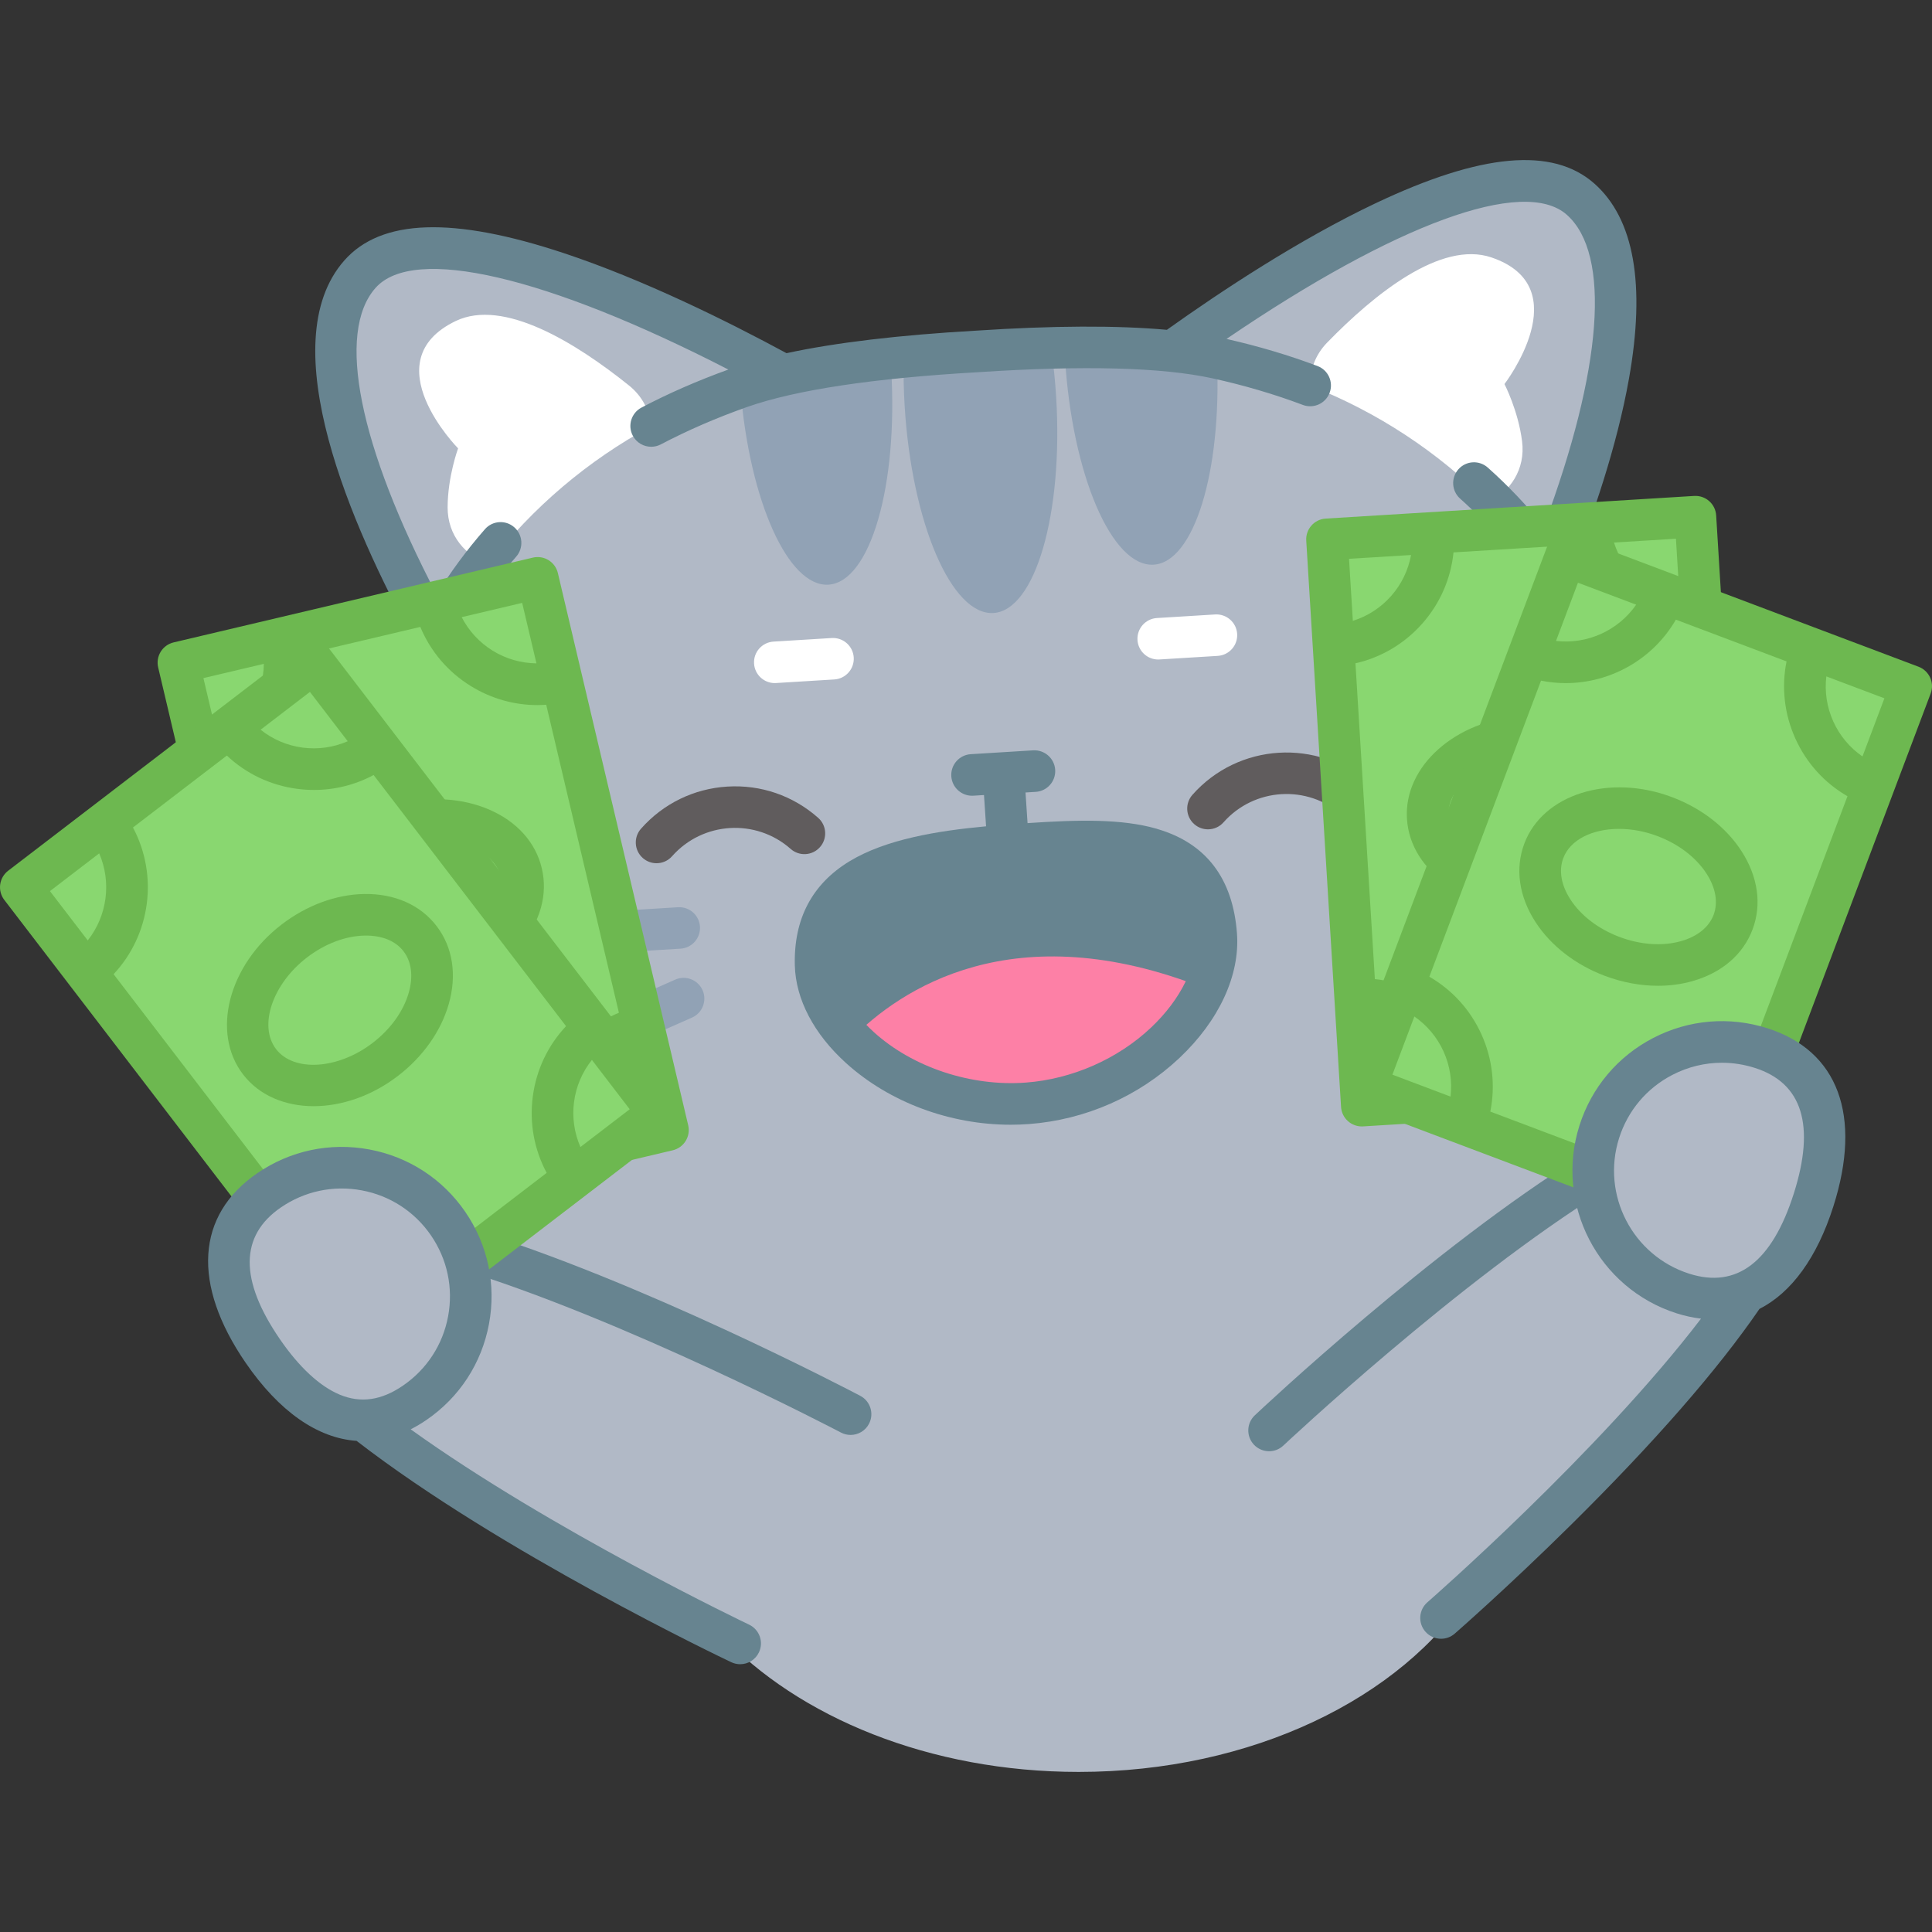 <?xml version="1.0" encoding="iso-8859-1"?>
<!-- Generator: Adobe Illustrator 26.5.1, SVG Export Plug-In . SVG Version: 6.00 Build 0)  -->
<svg xmlns="http://www.w3.org/2000/svg" xmlns:xlink="http://www.w3.org/1999/xlink" version="1.1" id="Capa_1" x="0px" y="0px" viewBox="0 0 512 512" style="enable-background:new 0 0 512 512;" xml:space="preserve">
<rect x="0" y="0" width="512" height="512" fill="#333333" stroke="none"/>
<g>
	<g>
		<path style="fill:#B1B9C6;" d="M477.16,288.728c-11.352-6.699-36.729,6.96-62.86,25.539c7.86-11.299,13.356-24.365,15.84-38.491    c3.329-18.939,4.408-37.741,3.26-56.428c-1.328-21.606-7.822-46.392-22.79-68.469c9.974-24.613,29.035-79.734,8.259-98.104    c-20.924-18.5-81.517,21.216-108.107,40.3c-13.829-1.435-31.545-1.284-51.76,0.05c-20.23,1.152-37.832,3.173-51.382,6.291    C178.884,83.72,113.888,51.748,95.398,72.659c-18.363,20.768,7.278,73.109,20.221,96.336    c-12.159,23.749-15.57,49.15-14.242,70.762c1.149,18.688,4.522,37.215,10.146,55.604c4.966,16.233,13.938,30.474,25.708,41.692    c-32.311-11.319-63.317-18.319-72.757-8.075c-26.98,29.279,99.017,91.133,126.478,104.121    c20.617,22.015,55.435,36.48,94.918,36.48c45.936,0,85.554-19.582,103.842-47.851C417.757,396.053,509.892,308.042,477.16,288.728    z"/>
		<g>
			<path style="fill:#91A2B5;" d="M279.896,105.229c1.901,30.933-5.559,56.545-16.62,57.225     c-11.085,0.681-21.625-23.825-23.527-54.757c-0.261-4.24-0.348-8.371-0.26-12.347c13.014-1.394,26.065-2.197,39.153-2.384     C279.218,96.902,279.637,101.013,279.896,105.229z"/>
			<g>
				<path style="fill:#91A2B5;" d="M236.164,97.718c1.9,30.909-5.535,56.544-16.62,57.225      c-10.658,0.655-20.856-22.136-23.277-51.468c6.782-2.224,13.832-3.941,21.083-5.123c6.215-1,12.437-1.882,18.67-2.598      C236.084,96.415,236.124,97.055,236.164,97.718z"/>
				<path style="fill:#91A2B5;" d="M322.518,95.453c1.244,29.523-6.077,53.534-16.783,54.192      c-11.085,0.681-21.603-23.849-23.503-54.759c-0.041-0.663-0.08-1.303-0.097-1.968c7.2-0.062,14.437,0.087,21.66,0.404      C310.16,93.597,316.41,94.331,322.518,95.453z"/>
			</g>
		</g>
		<path style="fill:#FFFFFF;" d="M398.701,101.779c0,0,3.643,7.051,4.664,15.143c0.959,7.478-3.212,13.487-8.987,16.243    c-13.304-13.376-29.363-23.99-47.194-30.954c-0.085-4.084,1.375-8.192,4.506-11.404c12.567-12.921,30.169-27.104,43.522-22.598    C418.471,76.076,398.701,101.779,398.701,101.779z"/>
		<path style="fill:#FFFFFF;" d="M121.4,118.825c0,0-2.752,7.444-2.774,15.6c-0.036,7.539,4.84,12.992,10.908,15.02    c11.566-14.904,26.204-27.406,43.048-36.501c-0.416-4.064-2.368-7.962-5.868-10.766c-14.055-11.285-33.261-23.205-45.962-17.098    C98.631,95.737,121.4,118.825,121.4,118.825z"/>
		<path style="fill:#678490;" d="M435.566,276.728c-1.212,6.924-3.126,13.647-5.701,20.09l-10.16-4.228    c2.255-5.701,3.938-11.643,5.01-17.765c3.227-18.396,4.309-36.943,3.186-55.139c-1.242-20.14-8.206-58.295-40.961-87.553    c-2.264-2.024-2.465-5.511-0.431-7.785c2.024-2.264,5.501-2.465,7.775-0.431c5.611,5,10.521,10.24,14.819,15.611    c15.561-41.622,17.915-72.183,6.102-82.624c-11.412-10.1-45.47,2.485-90.169,32.915c8.427,1.914,16.533,4.319,24.118,7.184    c2.846,1.072,4.279,4.248,3.206,7.094c-1.082,2.856-4.258,4.289-7.104,3.206c-7.495-2.826-15.551-5.2-23.948-7.044    c-13.346-2.916-34.188-3.467-61.943-1.633c-27.815,1.583-48.436,4.689-61.342,9.218c-8.096,2.856-15.801,6.192-22.895,9.92    c-0.812,0.431-1.693,0.631-2.555,0.631c-1.984,0-3.898-1.062-4.88-2.946c-1.423-2.685-0.381-6.022,2.305-7.435    c7.174-3.777,14.92-7.154,23.026-10.08c-48.085-24.709-83.425-33.035-93.505-21.633c-10.471,11.833-4.379,41.883,16.192,81.261    c3.617-5.852,7.845-11.653,12.795-17.314c2.004-2.294,5.491-2.525,7.775-0.521c2.295,2.004,2.525,5.491,0.521,7.785    c-28.927,33.035-31.162,71.762-29.929,91.912c0.892,14.499,3.196,29.068,6.874,43.426h-11.373    c-3.437-14.148-5.621-28.476-6.503-42.755c-0.992-16.152,0.11-43.346,13.507-70.991C93.519,140.097,71.756,91.07,91.264,69.007    c9.749-11.032,28.767-11.673,58.125-1.934c21.232,7.044,43.506,18.116,59.047,26.523c13.016-2.806,29.819-4.81,50.249-5.972    c20.38-1.343,37.294-1.413,50.55-0.221c14.368-10.24,35.089-23.957,55.34-33.556c27.955-13.256,46.903-14.96,57.935-5.21    c10.551,9.328,13.637,26.763,9.168,51.803c-3.206,17.996-9.649,36.552-14.879,49.769c16.683,25.791,21.112,52.644,22.104,68.806    C440.075,238.071,438.953,257.49,435.566,276.728z"/>
		<g>
			<g>
				<path style="fill:#91A2B5;" d="M150.578,253.227c-2.884,0-5.306-2.246-5.484-5.163c-0.186-3.032,2.12-5.641,5.151-5.827      l29.426-1.809c3.051-0.181,5.642,2.121,5.827,5.152c0.187,3.032-2.12,5.641-5.151,5.827l-29.426,1.809      C150.806,253.223,150.691,253.227,150.578,253.227z"/>
				<path style="fill:#91A2B5;" d="M157.636,280.541c-2.111,0-4.125-1.223-5.033-3.278c-1.229-2.778,0.028-6.026,2.808-7.254      l23.527-10.397c2.778-1.227,6.025,0.029,7.253,2.808c1.228,2.778-0.028,6.026-2.808,7.254l-23.527,10.397      C159.133,280.39,158.378,280.541,157.636,280.541z"/>
			</g>
		</g>
		<g>
			<path style="fill:#FFFFFF;" d="M306.929,174.776c-2.884,0-5.306-2.246-5.484-5.163c-0.186-3.032,2.12-5.641,5.152-5.827     l15.438-0.949c3.022-0.178,5.64,2.121,5.826,5.152c0.187,3.032-2.12,5.641-5.152,5.827l-15.438,0.949     C307.156,174.773,307.042,174.776,306.929,174.776z"/>
			<path style="fill:#FFFFFF;" d="M205.318,181.022c-2.884,0-5.306-2.246-5.484-5.163c-0.187-3.032,2.12-5.641,5.152-5.827     l15.436-0.949c3.018-0.185,5.641,2.121,5.826,5.152c0.186,3.032-2.12,5.641-5.152,5.827l-15.437,0.949     C205.546,181.019,205.432,181.022,205.318,181.022z"/>
		</g>
		<g>
			<path style="fill:#678490;" d="M225.576,275.381c6.324,6.564,15.367,11.992,25.753,14.893c6.574,1.845,13.671,2.653,20.956,2.129     c18.834-1.415,34.684-11.645,43.249-23.793c1.54-2.177,2.831-4.402,3.876-6.662c2.196-4.75,3.23-9.617,2.897-14.192     c-2.017-27.076-25.843-25.92-55.145-23.728c-29.333,2.201-51.654,7.474-51.018,31.679     C216.327,262.479,219.818,269.402,225.576,275.381z"/>
			<path style="fill:#FD80A6;" d="M319.404,261.945c-6.844,14.872-24.922,28.794-47.123,30.453     c-18.81,1.404-36.384-6.307-46.71-17.008C238.403,262.312,268.469,241.74,319.404,261.945z"/>
			<path style="fill:#678490;" d="M327.81,247.343c-1.09-14.551-8.167-23.84-21.022-27.629c-0.099-0.035-0.197-0.073-0.299-0.102     c-9.197-2.628-20.544-2.4-34.178-1.479l-0.539-8.115l2.701-0.166c3.038-0.187,5.349-2.801,5.163-5.839     c-0.186-3.038-2.814-5.342-5.838-5.163l-16.528,1.016c-3.038,0.187-5.35,2.801-5.163,5.839c0.179,2.923,2.606,5.173,5.495,5.173     c0.113,0,0.228-0.003,0.342-0.01l2.825-0.174l0.551,8.288c-12.942,1.196-26.585,3.445-36.146,9.238     c-0.001,0.001-0.003,0.002-0.004,0.003c-0.001,0.001-0.002,0.001-0.003,0.001c-9.963,6.036-14.852,15.331-14.529,27.627     c0.236,8.988,5.063,18.183,13.593,25.893c11.496,10.39,27.506,16.321,43.612,16.321c1.615,0,3.232-0.06,4.845-0.18     c14.947-1.12,29.122-7.353,39.916-17.552C323.096,270.42,328.638,258.395,327.81,247.343z M305.036,272.321     c-8.83,8.343-20.919,13.655-33.17,14.572c-14.523,1.096-29.943-4.019-40.242-13.327c-6.18-5.585-9.812-12.148-9.966-18.004     c-0.22-8.391,2.624-13.915,9.221-17.912c0.001-0.001,0.002-0.002,0.004-0.003c0.001-0.001,0.002-0.001,0.003-0.002     c8.923-5.406,23.553-7.141,36.689-8.124c14.987-1.122,27.145-1.784,35.809,0.667c0.024,0.007,0.046,0.017,0.07,0.024     c8.61,2.46,12.606,7.83,13.365,17.953C317.39,255.78,312.984,264.81,305.036,272.321z"/>
		</g>
		<g>
			<path style="fill:#605C5D;" d="M173.988,228.764c-1.295,0-2.595-0.455-3.642-1.38c-2.275-2.012-2.489-5.488-0.477-7.763     c5.886-6.657,14.011-10.623,22.879-11.168c8.871-0.55,17.418,2.396,24.075,8.282c2.275,2.012,2.489,5.488,0.477,7.763     c-2.013,2.276-5.487,2.49-7.764,0.477c-9.195-8.131-23.294-7.265-31.427,1.932C177.023,228.137,175.51,228.764,173.988,228.764z"/>
			<path style="fill:#605C5D;" d="M320.122,219.782c-1.295,0-2.595-0.455-3.642-1.38c-2.275-2.012-2.489-5.488-0.477-7.764     c12.149-13.739,33.213-15.035,46.954-2.886c2.276,2.012,2.49,5.488,0.478,7.764c-2.012,2.276-5.488,2.489-7.763,0.478     c-9.196-8.131-23.296-7.264-31.429,1.932C323.157,219.154,321.644,219.782,320.122,219.782z"/>
		</g>
	</g>
	<path style="fill:#678490;" d="M336.321,384.592c-1.466,0-2.928-0.581-4.012-1.732c-2.087-2.215-1.984-5.703,0.232-7.79   c1.919-1.808,47.439-44.548,86.777-68.909c2.587-1.602,5.984-0.804,7.586,1.784c1.603,2.588,0.804,5.984-1.784,7.586   c-38.381,23.768-84.56,67.126-85.022,67.562C339.035,384.095,337.677,384.592,336.321,384.592z"/>
	<g>
		<g>
			
				<rect x="356.198" y="139.787" transform="matrix(-0.998 0.061 -0.061 -0.998 822.64 404.671)" style="fill:#89D770;" width="97.818" height="150.357"/>
			<g>
				<path style="fill:#6DB850;" d="M454.802,136.591c-0.187-3.038-2.783-5.345-5.839-5.163l-97.633,6.001      c-3.037,0.187-5.348,2.801-5.162,5.839l9.224,150.074c0.089,1.459,0.754,2.823,1.849,3.79c1.011,0.893,2.31,1.383,3.651,1.383      c0.113,0,0.225-0.003,0.339-0.01l97.634-6.002c1.458-0.09,2.822-0.755,3.79-1.85c0.969-1.095,1.462-2.529,1.372-3.988      L454.802,136.591z M425.017,283.54l-31.291,1.923c-3.204-14.012-15.073-24.528-29.371-25.987l-5.144-83.698      c6.823-1.552,12.979-5.177,17.707-10.524c4.728-5.347,7.572-11.902,8.275-18.864l31.285-1.923      c1.551,6.823,5.175,12.979,10.52,17.708c5.343,4.728,11.891,7.574,18.844,8.28l5.146,83.703      C436.986,257.369,426.484,269.25,425.017,283.54z M445.15,159.208c-3.99-0.74-7.728-2.525-10.85-5.287      c-3.126-2.766-5.356-6.264-6.579-10.144l16.419-1.009L445.15,159.208z M373.947,147.082c-0.739,4-2.524,7.745-5.289,10.872      c-2.764,3.126-6.261,5.357-10.14,6.58l-1.011-16.442L373.947,147.082z M365.044,270.705c8.175,1.528,14.936,7.502,17.457,15.449      l-16.445,1.011L365.044,270.705z M436.239,282.85c1.526-8.193,7.495-14.947,15.438-17.468l1.012,16.457L436.239,282.85z"/>
				<path style="fill:#6DB850;" d="M437.357,212.983c-0.434-7.066-4.411-13.379-11.198-17.773      c-6.263-4.055-14.29-6.008-22.605-5.497c-17.782,1.093-31.554,13.311-30.698,27.236c0.434,7.066,4.411,13.378,11.198,17.773      c5.609,3.632,12.632,5.577,20.008,5.577c0.861,0,1.727-0.026,2.597-0.08c8.312-0.511,16.041-3.432,21.761-8.224      C434.619,226.801,437.793,220.049,437.357,212.983z M426.357,213.66c0.214,3.486-1.567,6.996-5.016,9.886      c-3.926,3.29-9.381,5.304-15.359,5.671c-5.969,0.37-11.637-0.963-15.938-3.748c-3.776-2.445-5.974-5.712-6.188-9.197      c-0.475-7.725,8.855-14.85,20.373-15.558c0.653-0.04,1.299-0.06,1.943-0.06c5.253,0,10.165,1.327,13.996,3.808      C423.945,206.907,426.143,210.173,426.357,213.66C426.357,213.659,426.357,213.659,426.357,213.66z"/>
			</g>
		</g>
		<g>
			
				<rect x="385.295" y="159.752" transform="matrix(-0.936 -0.353 0.353 -0.936 757.569 607.973)" style="fill:#89D770;" width="97.818" height="150.357"/>
			<g>
				<path style="fill:#6DB850;" d="M508.433,176.689l-91.525-34.519c-1.366-0.516-2.884-0.467-4.215,0.135      c-1.332,0.602-2.37,1.709-2.886,3.076l-53.059,140.684c-1.073,2.848,0.364,6.027,3.211,7.101l91.525,34.519      c0.627,0.237,1.286,0.355,1.944,0.355c0.776,0,1.551-0.164,2.271-0.49c1.332-0.602,2.37-1.709,2.886-3.076l53.059-140.684      C512.718,180.942,511.28,177.763,508.433,176.689z M475.798,195.739c2.938,6.502,7.746,11.778,13.801,15.27l-29.594,78.466      c-6.858-1.377-13.955-0.591-20.455,2.348c-6.504,2.941-11.784,7.755-15.278,13.819l-29.326-11.06      c1.38-6.86,0.595-13.96-2.344-20.463c-2.939-6.504-7.75-11.783-13.809-15.275l29.594-78.466c2.18,0.435,4.369,0.654,6.539,0.654      c11.852,0,23.117-6.304,29.198-16.817l29.33,11.062C472.074,182.135,472.858,189.236,475.798,195.739z M418.175,154.427      l15.428,5.819c-4.749,6.852-12.966,10.569-21.248,9.611L418.175,154.427z M374.819,269.384c3.341,2.31,6.023,5.471,7.741,9.273      c1.719,3.803,2.32,7.909,1.846,11.949l-15.4-5.808L374.819,269.384z M450.217,315.427l-15.403-5.809      c2.312-3.346,5.475-6.032,9.278-7.752c3.799-1.719,7.901-2.321,11.938-1.85L450.217,315.427z M493.574,200.468      c-3.337-2.309-6.016-5.469-7.733-9.267c-1.719-3.804-2.32-7.909-1.846-11.949l15.391,5.805L493.574,200.468z"/>
				<path style="fill:#6DB850;" d="M443.133,211.258c-16.668-6.288-34.238-0.783-39.161,12.27      c-2.498,6.624-1.456,14.012,2.935,20.801c4.053,6.266,10.577,11.335,18.369,14.274c4.646,1.753,9.451,2.638,14.097,2.638      c3.148,0,6.223-0.407,9.124-1.227c7.781-2.199,13.443-7.057,15.941-13.682c2.498-6.623,1.455-14.011-2.936-20.8      C457.449,219.266,450.925,214.197,443.133,211.258z M454.124,242.443C454.124,242.443,454.124,242.443,454.124,242.443      c-1.232,3.268-4.295,5.741-8.624,6.965c-4.928,1.392-10.729,0.996-16.334-1.117c-5.604-2.114-10.221-5.646-13.003-9.947      c-2.444-3.778-3.111-7.658-1.878-10.926c1.862-4.939,7.77-7.755,14.766-7.755c3.261,0,6.759,0.613,10.193,1.908      c5.604,2.113,10.221,5.646,13.004,9.947C454.691,235.295,455.357,239.176,454.124,242.443z"/>
			</g>
		</g>
	</g>
	<g>
		<path style="fill:#B1B9C6;" d="M480.62,317.994c-5.715,17.963-16.651,30.519-34.614,24.803    c-17.963-5.716-27.891-24.911-22.176-42.873s24.911-27.891,42.873-22.176C484.667,283.464,486.336,300.031,480.62,317.994z"/>
		<path style="fill:#678490;" d="M468.375,272.497c-10.089-3.21-20.826-2.301-30.232,2.565    c-9.405,4.865-16.354,13.101-19.564,23.191c-6.627,20.829,4.927,43.168,25.756,49.796c2.205,0.701,4.353,1.152,6.451,1.407    c-27.176,35.562-72.021,74.737-72.514,75.166c-2.296,1.998-2.537,5.479-0.54,7.775c1.09,1.252,2.62,1.893,4.16,1.893    c1.283,0,2.572-0.445,3.616-1.353c0.137-0.12,13.952-12.161,30.779-28.799c22.113-21.863,38.912-41.115,49.991-57.266    c8.48-4.329,15.251-13.556,19.595-27.206v0C493.511,295.658,487.133,278.466,468.375,272.497z M475.369,316.323    c-5.759,18.095-15.08,25.236-27.691,21.223c-15.039-4.785-23.38-20.912-18.596-35.951c2.318-7.285,7.334-13.231,14.124-16.743    c4.125-2.133,8.603-3.213,13.117-3.213c2.917,0,5.85,0.452,8.71,1.362C477.65,287.015,481.128,298.226,475.369,316.323z"/>
	</g>
	<path style="fill:#678490;" d="M225.415,380.273c-0.863,0-1.739-0.204-2.557-0.634c-0.573-0.302-57.765-30.288-102.254-43.729   c-2.907-0.879-4.553-3.948-3.674-6.856c0.878-2.908,3.95-4.552,6.855-3.674c45.512,13.751,101.821,43.275,104.195,44.526   c2.689,1.414,3.72,4.741,2.306,7.428C229.302,379.205,227.392,380.273,225.415,380.273z"/>
	<g>
		<g>
			
				<rect x="63.229" y="162.364" transform="matrix(0.973 -0.23 0.23 0.973 -51.565 32.11)" style="fill:#89D770;" width="97.818" height="150.357"/>
			<g>
				<path style="fill:#6DB850;" d="M182.38,298.208l-34.537-146.337c-0.698-2.962-3.669-4.794-6.629-4.098l-95.202,22.469      c-1.422,0.336-2.653,1.223-3.422,2.466c-0.768,1.243-1.012,2.741-0.675,4.163l34.537,146.337      c0.598,2.537,2.86,4.247,5.358,4.247c0.419,0,0.845-0.048,1.271-0.149l95.202-22.469c1.422-0.336,2.653-1.223,3.422-2.466      C182.473,301.128,182.716,299.63,182.38,298.208z M143.406,301.744l-30.512,7.201c-5.535-13.257-19.021-21.596-33.353-20.624      L60.278,206.7c6.453-2.685,11.9-7.3,15.649-13.37c3.751-6.072,5.441-13.012,4.954-19.992l30.506-7.2      c2.686,6.462,7.302,11.915,13.374,15.668c5.394,3.334,11.473,5.048,17.657,5.048c0.777,0,1.556-0.036,2.335-0.09l19.263,81.618      C150.762,273.913,142.427,287.406,143.406,301.744z M142.165,175.799c-4.067-0.05-8.061-1.175-11.61-3.368      c-3.55-2.194-6.342-5.264-8.205-8.88l16.031-3.783L142.165,175.799z M69.916,175.925c-0.049,4.067-1.174,8.061-3.367,11.612      c-2.191,3.547-5.253,6.335-8.86,8.197l-3.783-16.031L69.916,175.925z M82.125,299.266c8.331,0.119,15.998,4.86,19.827,12.262      l-16.039,3.785L82.125,299.266z M154.349,299.161c0.112-8.338,4.85-16.01,12.25-19.836l3.788,16.051L154.349,299.161z"/>
				<path style="fill:#6DB850;" d="M129.536,214.503c-6.86-2.935-15.101-3.499-23.21-1.585      c-17.339,4.093-28.839,18.469-25.636,32.046c0,0,0,0,0,0c2.622,11.113,14.293,18.298,27.952,18.298      c3.029,0,6.16-0.354,9.307-1.097c8.106-1.913,15.228-6.102,20.052-11.795c5.228-6.169,7.211-13.361,5.584-20.251      C141.96,223.23,136.97,217.683,129.536,214.503z M129.592,243.245c-3.312,3.908-8.347,6.818-14.175,8.193      c-11.229,2.652-22.222-1.473-24.001-9.007c-1.776-7.533,6.211-16.136,17.442-18.787c5.828-1.375,11.633-1.023,16.342,0.991      c4.137,1.77,6.856,4.616,7.659,8.016C133.661,236.051,132.501,239.813,129.592,243.245z"/>
			</g>
		</g>
		<g>
			
				<rect x="41.142" y="189.885" transform="matrix(0.794 -0.608 0.608 0.794 -142.646 109.436)" style="fill:#89D770;" width="97.818" height="150.357"/>
			<g>
				<path style="fill:#6DB850;" d="M178.98,291.633L87.53,172.285c-1.85-2.416-5.31-2.874-7.726-1.023L2.159,230.757      c-1.161,0.889-1.92,2.203-2.112,3.651c-0.192,1.449,0.2,2.915,1.088,4.075l91.452,119.348c1.084,1.416,2.722,2.16,4.378,2.16      c1.169,0,2.348-0.371,3.347-1.137l77.645-59.495c1.161-0.889,1.92-2.203,2.112-3.651      C180.261,294.258,179.87,292.793,178.98,291.633z M144.873,310.825l-24.879,19.063c-5.098-4.795-11.543-7.878-18.62-8.814      c-7.07-0.937-14.093,0.362-20.261,3.663l-51.008-66.567c9.819-10.476,11.893-26.195,5.129-38.871l24.882-19.065      c5.097,4.795,11.543,7.878,18.619,8.814c1.503,0.199,3.002,0.297,4.492,0.297c5.529,0,10.922-1.355,15.782-3.958l50.999,66.556      c-4.791,5.094-7.872,11.538-8.806,18.615C140.268,297.633,141.569,304.657,144.873,310.825z M82.133,183.363l10.019,13.075      c-3.731,1.621-7.835,2.231-11.971,1.683c-4.138-0.548-7.942-2.204-11.122-4.74L82.133,183.363z M26.289,226.153      c3.306,7.644,2.132,16.552-3.038,23.071l-10.014-13.069L26.289,226.153z M97.984,346.754L87.966,333.68      c3.729-1.617,7.829-2.225,11.963-1.679c4.138,0.548,7.942,2.204,11.122,4.74L97.984,346.754z M153.815,303.973      c-1.621-3.731-2.232-7.835-1.686-11.972c0.547-4.136,2.2-7.938,4.731-11.115l10.02,13.076L153.815,303.973z"/>
				<path style="fill:#6DB850;" d="M96.485,236.919c-7.461,0.133-15.211,2.996-21.823,8.061      c-14.141,10.837-18.744,28.663-10.259,39.736c4.302,5.616,11.157,8.433,18.714,8.433c7.344,0,15.352-2.663,22.323-8.003      c6.611-5.066,11.391-11.804,13.46-18.974c2.242-7.769,1.105-15.143-3.201-20.762      C111.394,239.791,104.561,236.789,96.485,236.919z M108.31,263.116c-1.42,4.922-4.82,9.639-9.575,13.281      c-9.159,7.018-20.874,7.76-25.584,1.616c-4.707-6.143-0.945-17.264,8.215-24.283c4.754-3.643,10.192-5.699,15.313-5.79      c4.533-0.073,8.146,1.403,10.27,4.175C109.075,254.886,109.558,258.794,108.31,263.116z"/>
			</g>
		</g>
	</g>
	<g>
		<path style="fill:#B1B9C6;" d="M69.619,357.996c10.663,15.545,24.761,24.405,40.305,13.742    c15.545-10.663,19.502-31.908,8.84-47.453c-10.663-15.545-31.908-19.502-47.452-8.84    C55.767,326.109,58.957,342.452,69.619,357.996z"/>
		<path style="fill:#678490;" d="M198.516,430.545c-0.564-0.268-52.501-25.047-89.68-51.763c1.409-0.711,2.812-1.542,4.206-2.498    c8.732-5.989,14.609-15.021,16.547-25.431c1.939-10.41-0.291-20.952-6.281-29.684c-5.989-8.732-15.021-14.608-25.43-16.548    c-10.409-1.938-20.952,0.292-29.684,6.281c-16.233,11.135-17.37,29.437-3.119,50.212v0c8.909,12.988,19.082,20.007,29.422,20.732    c38.146,29.489,96.784,57.465,99.291,58.655c0.763,0.362,1.568,0.534,2.36,0.534c2.062,0,4.039-1.162,4.982-3.148    C202.436,435.137,201.265,431.85,198.516,430.545z M74.163,354.879c-10.74-15.659-10.652-27.399,0.266-34.888    c6.303-4.325,13.909-5.935,21.43-4.535c7.516,1.4,14.036,5.643,18.361,11.947c4.324,6.304,5.935,13.915,4.534,21.431    c-1.4,7.515-5.643,14.036-11.948,18.36c-5.725,3.927-11.204,4.716-16.752,2.412C84.757,367.405,79.262,362.313,74.163,354.879z"/>
	</g>
</g>
<g>
</g>
<g>
</g>
<g>
</g>
<g>
</g>
<g>
</g>
<g>
</g>
<g>
</g>
<g>
</g>
<g>
</g>
<g>
</g>
<g>
</g>
<g>
</g>
<g>
</g>
<g>
</g>
<g>
</g>
</svg>

